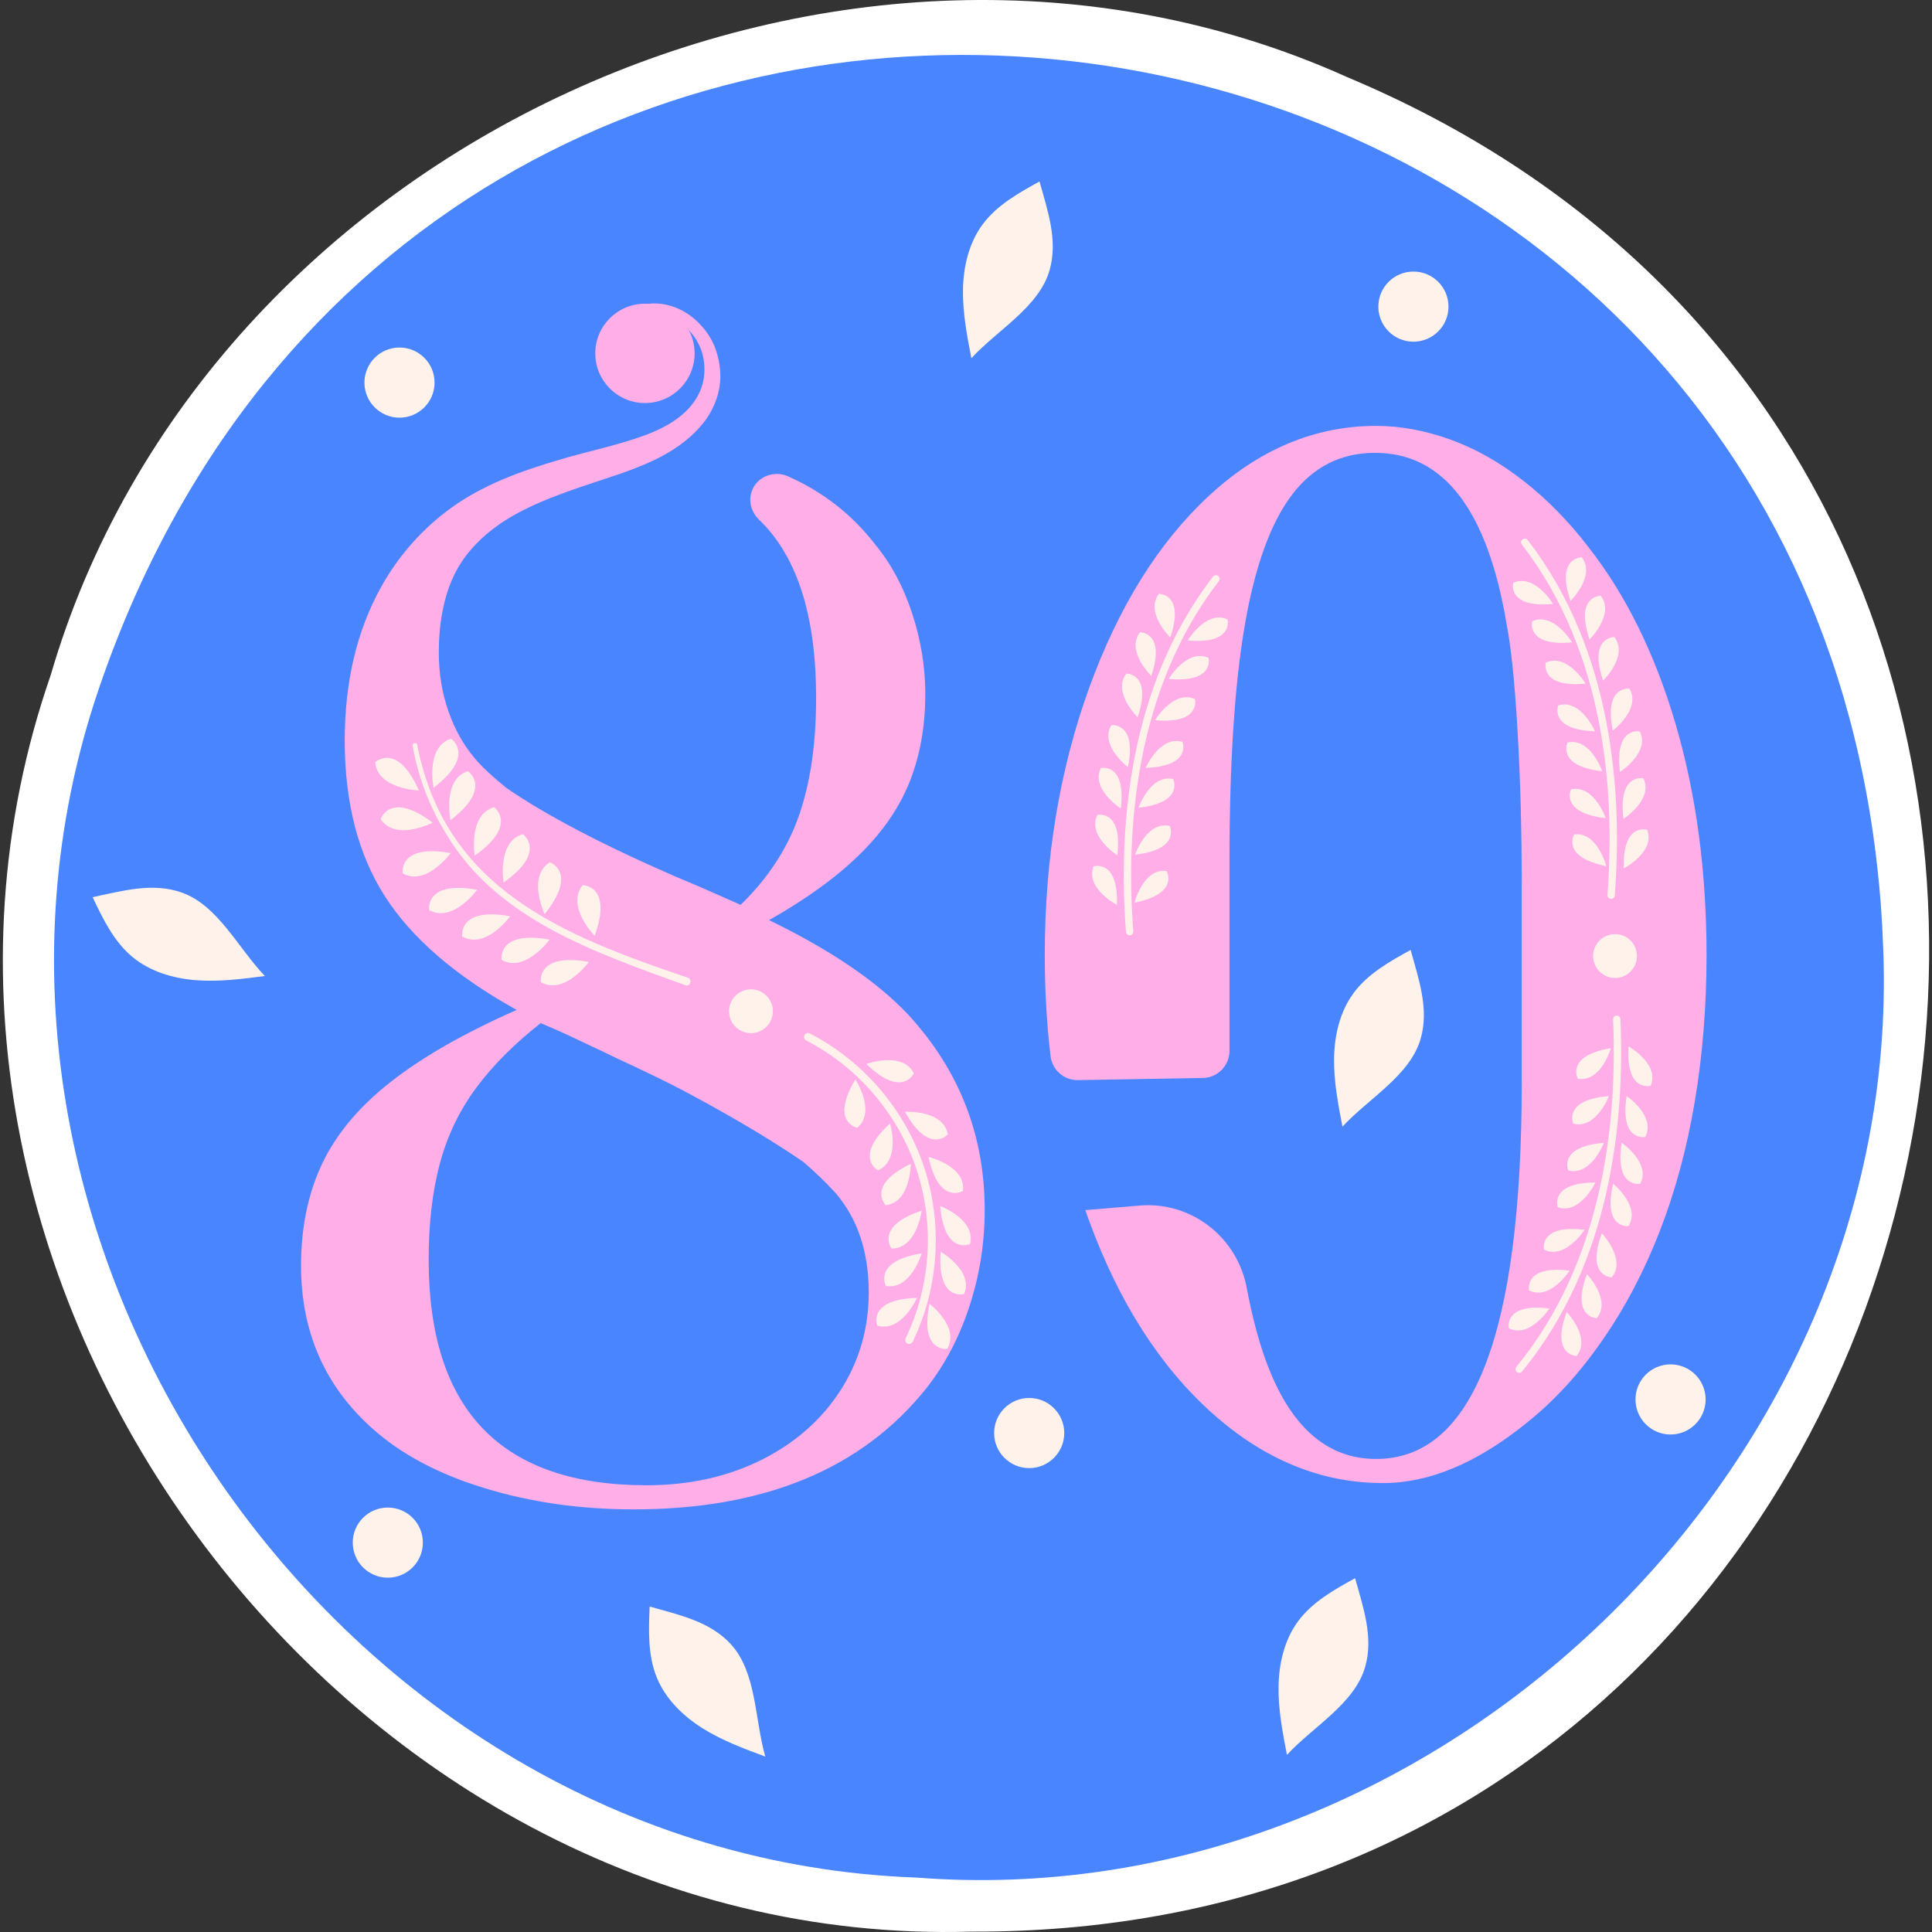 <?xml version="1.0" encoding="UTF-8"?>
<!-- Generator: Adobe Illustrator 26.1.0, SVG Export Plug-In . SVG Version: 6.00 Build 0)  -->
<svg xmlns="http://www.w3.org/2000/svg" xmlns:xlink="http://www.w3.org/1999/xlink" version="1.1" id="Capa_1" x="0px" y="0px" viewBox="0 0 512 512" style="enable-background:new 0 0 512 512;" xml:space="preserve" width="512" height="512">
<rect x="0" y="0" width="512" height="512" fill="#333333" stroke="none"/>
<g>
	<path style="fill:#FFFFFF;" d="M257.383,511.9C89.84,516.854-41.491,337.306,13.428,178.945   C54.353,38.417,223.724-39.654,357.125,20.486C610.814,126.886,532.986,512.982,257.383,511.9z"/>
	<g>
		<path style="fill:#4985FF;" d="M242.918,497.58C88.946,492.098-23.513,327.936,26.234,182.403    c86.255-252.896,443.49-206.198,471.287,47.586c0.372,3.255,0.68,6.544,0.927,9.869c0.282,3.785,0.486,7.615,0.619,11.49    c0.068,1.478,0.114,2.98,0.136,4.481C501.819,391.854,378.146,508.111,242.918,497.58z"/>
		<g>
			<g>
				<path style="fill:#FFAEE7;" d="M240.62,268.822c-8.302-8.78-20.586-17.105-36.804-24.976      c9.986-5.664,18.038-11.51,24.111-17.515c6.096-5.982,10.486-12.442,13.216-19.334c2.707-6.915,4.071-14.626,4.071-23.133      c0-7.097-1.16-14.194-3.48-21.291c-2.32-7.074-5.573-13.147-9.713-18.174c-6.119-7.962-13.853-14.035-23.224-18.175      c-3.708-1.66-8.257,0.114-9.576,3.958c-0.023,0.068-0.045,0.136-0.068,0.205c-0.864,2.616,0.046,5.459,2.025,7.37      c1.092,1.024,2.115,2.161,3.093,3.344c8.007,9.804,12.01,24.384,12.01,43.742c0,12.26-1.524,22.724-4.595,31.436      c-3.071,8.712-8.211,16.537-15.422,23.52c-7.825-3.503-13.602-6.005-17.378-7.552c-19.266-8.393-34.165-16.195-44.651-23.406      c-3.958-3.23-6.779-5.869-8.462-7.939c-2.957-3.48-5.277-7.643-6.961-12.488c-1.683-4.845-2.525-10.031-2.525-15.581      c0-6.916,1.109-14.474,4.207-20.73c2.911-5.878,7.827-10.63,13.308-14.13c6.088-3.887,12.895-6.421,19.683-8.787      c6.611-2.304,13.708-4.273,20.013-7.319c4.455-2.152,8.73-4.954,12.126-8.861c3.412-3.832,5.602-9.174,5.244-14.373      c-0.147-2.565-0.719-5.051-1.759-7.432c-1.065-2.331-2.603-4.383-4.434-6.096c-3.596-3.437-8.848-5.434-13.858-4.434      c-0.58,0.117-0.983,0.666-0.906,1.262c0.081,0.623,0.652,1.063,1.291,0.98c4.184-0.544,8.403,1.363,11.244,4.452      c1.436,1.531,2.596,3.323,3.323,5.242c0.713,1.883,0.983,4.016,0.888,6.054c-0.16,4.091-2.119,7.743-5.09,10.525      c-3.917,3.667-8.711,5.589-13.729,7.223c-6.529,2.126-13.24,3.506-19.798,5.493c-10.017,2.952-19.906,6.514-28.424,12.653      c-7.64,5.507-13.961,12.653-18.547,20.876c-6.483,11.601-9.713,25.203-9.713,40.83c0,16.378,3.526,30.116,10.6,41.194      c7.074,11.1,18.72,21.177,34.962,30.184c-13.762,6.073-24.84,12.397-33.256,18.971c-8.393,6.574-14.489,13.807-18.243,21.678      c-3.753,7.87-5.641,16.901-5.641,27.091c0,17.537,6.278,31.913,18.857,43.15c7.597,6.824,17.538,12.124,29.821,15.854      c12.26,3.753,25.408,5.618,39.465,5.618c34.62,0,60.483-10.714,77.589-32.118c4.959-6.323,8.757-13.58,11.419-21.768      c2.684-8.189,4.026-16.673,4.026-25.454C260.956,300.804,254.177,283.517,240.62,268.822z M222.673,368.566      c-5.05,7.802-12.056,13.921-20.995,18.379c-8.962,4.436-19.062,6.665-30.344,6.665c-38.487,0-57.731-19.926-57.731-59.778      c0-9.69,1.001-18.197,2.98-25.544c1.979-7.347,5.186-14.035,9.645-20.04c4.458-5.983,10.145-11.692,17.06-17.105      c2.775,1.16,5.05,2.161,6.824,2.98c1.774,0.842,3.981,1.888,6.597,3.116c2.616,1.205,4.981,2.343,7.051,3.366      c3.366,1.547,6.665,3.116,9.872,4.663c3.207,1.547,6.597,3.276,10.168,5.209c11.26,6.073,20.972,11.874,29.07,17.424      c3.162,2.707,6.028,5.482,8.621,8.325c5.823,6.824,8.735,15.604,8.735,26.295C230.225,352.075,227.7,360.764,222.673,368.566z"/>
				<path style="fill:#FFAEE7;" d="M184.081,93.648c0,7.27-5.894,13.164-13.164,13.164c-7.27,0-13.164-5.894-13.164-13.164      c0-7.27,5.894-13.164,13.164-13.164C178.187,80.484,184.081,86.378,184.081,93.648z"/>
				<g>
					<path style="fill:#FFF2EB;" d="M110.572,197.407c7.412,38.296,38.677,50.509,71.761,61.718c1.258,0.45,0.59,2.45-0.722,1.962       c-23.369-8.504-49.656-17.241-63.182-39.8c-4.519-7.209-7.604-15.296-9.081-23.664       C109.218,196.854,110.423,196.598,110.572,197.407L110.572,197.407z"/>
					<path style="fill:#FFF2EB;" d="M111.02,209.491c0,0-10.974-0.327-11.585-7.493C99.435,201.998,105.247,196.484,111.02,209.491z       "/>
					<path style="fill:#FFF2EB;" d="M114.9,208.76c0,0-2.221-10.752,4.609-13.005C119.509,195.755,126.219,200.134,114.9,208.76z"/>
					<path style="fill:#FFF2EB;" d="M119.373,217.362c0,0-2.221-10.752,4.609-13.005       C123.982,204.358,130.691,208.737,119.373,217.362z"/>
					<path style="fill:#FFF2EB;" d="M125.81,226.732c0,0-1.798-10.83,5.115-12.814C130.925,213.918,137.458,218.556,125.81,226.732z       "/>
					<path style="fill:#FFF2EB;" d="M133.451,233.875c0,0-1.798-10.831,5.115-12.814       C138.566,221.061,145.099,225.699,133.451,233.875z"/>
					<path style="fill:#FFF2EB;" d="M144.332,242.235c0,0-4.71-9.917,1.39-13.727C145.722,228.508,153.28,231.169,144.332,242.235z"/>
					<path style="fill:#FFF2EB;" d="M157.603,247.996c0,0-7.702-7.824-3.188-13.424       C154.416,234.572,162.428,234.607,157.603,247.996z"/>
					<path style="fill:#FFF2EB;" d="M114.656,218.007c0,0-9.744,5.058-13.768-0.904C100.888,217.103,103.28,209.456,114.656,218.007       z"/>
					<path style="fill:#FFF2EB;" d="M119.43,226.079c0,0-6.436,8.894-12.708,5.374C106.722,231.453,105.426,223.546,119.43,226.079z       "/>
					<path style="fill:#FFF2EB;" d="M126.443,235.805c0,0-6.436,8.895-12.708,5.374       C113.735,241.179,112.439,233.272,126.443,235.805z"/>
					<path style="fill:#FFF2EB;" d="M135.211,242.819c0,0-6.436,8.895-12.708,5.374       C122.503,248.193,121.207,240.286,135.211,242.819z"/>
					<path style="fill:#FFF2EB;" d="M145.643,249.007c0,0-6.436,8.895-12.708,5.374C132.935,254.38,131.639,246.473,145.643,249.007       z"/>
					<path style="fill:#FFF2EB;" d="M156.05,254.928c0,0-6.436,8.895-12.708,5.374C143.342,260.302,142.046,252.395,156.05,254.928z       "/>
				</g>
				<path style="fill:#FFF2EB;" d="M204.814,267.705c0.159,3.203-2.309,5.929-5.513,6.088c-3.204,0.159-5.929-2.309-6.088-5.513      c-0.159-3.203,2.309-5.929,5.513-6.088C201.929,262.033,204.655,264.501,204.814,267.705z"/>
				<g>
					<path style="fill:#FFF2EB;" d="M240.935,356.166c-0.153,0-0.307-0.035-0.453-0.104c-0.519-0.252-0.738-0.877-0.486-1.397       c6.703-13.871,7.75-30.21,2.871-44.823c-4.878-14.616-15.528-27.049-29.218-34.115c-0.514-0.264-0.715-0.893-0.45-1.407       c0.266-0.514,0.897-0.72,1.408-0.449c14.171,7.311,25.194,20.182,30.243,35.309c5.05,15.127,3.966,32.035-2.973,46.396       C241.697,355.949,241.323,356.166,240.935,356.166z"/>
					<path style="fill:#FFF2EB;" d="M246.34,345.513c0,0,8.106,6.201,4.679,11.943C251.019,357.456,243.639,358.464,246.34,345.513z       "/>
					<path style="fill:#FFF2EB;" d="M243.015,343.96c0,0-4.157,9.321-10.536,7.315C232.479,351.275,229.79,344.329,243.015,343.96z"/>
					<path style="fill:#FFF2EB;" d="M249.295,331.726c0,0,8.846,5.09,6.198,11.23C255.493,342.956,248.308,344.919,249.295,331.726z       "/>
					<path style="fill:#FFF2EB;" d="M244.272,332.15c0,0-2.905,9.784-9.491,8.628C234.782,340.778,231.209,334.242,244.272,332.15z"/>
					<g>
						<path style="fill:#FFF2EB;" d="M249.154,319.596c0,0,9.55,3.6,7.925,10.085C257.079,329.681,250.304,332.775,249.154,319.596z        "/>
						<path style="fill:#FFF2EB;" d="M244.265,320.822c0,0-1.292,10.124-7.978,10.044        C236.287,330.866,231.709,324.99,244.265,320.822z"/>
					</g>
					<g>
						<path style="fill:#FFF2EB;" d="M246.062,306.593c0,0,9.928,2.365,9.135,9.004        C255.197,315.597,248.867,319.522,246.062,306.593z"/>
						<path style="fill:#FFF2EB;" d="M241.367,308.428c0,0-0.003,10.206-6.645,10.971        C234.722,319.398,229.438,314.148,241.367,308.428z"/>
					</g>
					<g>
						<path style="fill:#FFF2EB;" d="M239.839,294.634c0,0,10.189-0.591,11.339,5.996        C251.178,300.629,246.244,306.209,239.839,294.634z"/>
						<path style="fill:#FFF2EB;" d="M235.87,297.741c0,0,2.933,9.776-3.209,12.418C232.661,310.159,226.091,306.651,235.87,297.741        z"/>
					</g>
					<g>
						<path style="fill:#FFF2EB;" d="M229.595,281.956c0,0,9.591-3.491,12.582,2.489        C242.177,284.446,239.052,291.207,229.595,281.956z"/>
						<path style="fill:#FFF2EB;" d="M226.684,286.072c0,0,5.615,8.523,0.49,12.817        C227.174,298.889,219.873,297.414,226.684,286.072z"/>
					</g>
				</g>
			</g>
			<g>
				<path style="fill:#FFAEE7;" d="M444.086,191.999c-5.436-18.584-13.147-34.256-23.133-47.017      c-5.254-6.847-11.009-12.715-17.287-17.606c-6.301-4.913-12.761-8.553-19.448-10.941c-6.665-2.388-13.17-3.571-19.516-3.571      c-16.218,0-31.004,6.187-44.356,18.561c-13.352,12.397-23.93,29.389-31.754,50.998c-7.802,21.609-11.715,45.175-11.715,70.719      c0,9.172,0.507,18.083,1.523,26.722c0.432,3.678,3.557,6.442,7.259,6.378l33.095-0.565c3.926-0.067,7.074-3.269,7.073-7.196l0,0      v-50.315c0-25.908,1.342-46.676,4.026-62.303c2.661-15.604,6.824-27.136,12.442-34.62c5.641-7.484,13.011-11.237,22.109-11.237      c18.197,0,29.821,15.172,34.871,45.47c1.183,6.073,2.161,15.468,2.889,28.16c0.751,12.715,1.114,26.545,1.114,41.512v51.657      c0,66.557-12.852,99.835-38.578,99.835c-13.239,0-23.042-8.803-29.366-26.409c-1.933-5.388-3.573-11.679-4.919-18.876      c-2.529-13.518-14.728-23.024-28.432-21.868l-14.348,1.21c0.341,1.069,0.728,2.115,1.114,3.162      c7.916,21.473,18.766,38.373,32.55,50.702c13.807,12.306,28.866,18.47,45.198,18.47c12.26,0,24.907-5.3,37.987-15.877      c7.302-5.8,14.012-13.079,20.085-21.859c6.096-8.758,11.191-18.448,15.286-29.025c4.117-10.577,7.21-22.019,9.28-34.347      c2.07-12.306,3.116-25.249,3.116-38.783C452.252,230.941,449.522,210.56,444.086,191.999z"/>
				<g>
					<path style="fill:#FFF2EB;" d="M402.587,363.824c-0.219,0-0.437-0.074-0.619-0.222c-0.415-0.342-0.474-0.956-0.132-1.37       c23.291-28.276,26.802-65.674,25.645-92.071c-0.023-0.537,0.393-0.99,0.93-1.013c0.553-0.032,0.993,0.391,1.016,0.93       c1.171,26.735-2.405,64.64-26.089,93.39C403.146,363.702,402.867,363.824,402.587,363.824z"/>
					<g>
						<path style="fill:#FFF2EB;" d="M415.193,347.7c0,0,6.581,6.858,2.612,11.655C417.805,359.355,410.869,359.236,415.193,347.7z"/>
						<path style="fill:#FFF2EB;" d="M410.592,346.768c0,0-5.149,7.989-10.735,5.238        C399.858,352.006,398.369,345.232,410.592,346.768z"/>
					</g>
					<g>
						<path style="fill:#FFF2EB;" d="M420.555,337.673c0,0,6.58,6.858,2.612,11.655C423.167,349.329,416.231,349.21,420.555,337.673        z"/>
						<path style="fill:#FFF2EB;" d="M415.954,336.742c0,0-5.149,7.989-10.735,5.238        C405.219,341.98,403.731,335.205,415.954,336.742z"/>
					</g>
					<g>
						<path style="fill:#FFF2EB;" d="M424.512,326.856c0,0,6.58,6.858,2.612,11.655        C427.123,338.512,420.188,338.393,424.512,326.856z"/>
						<path style="fill:#FFF2EB;" d="M419.911,325.925c0,0-5.149,7.989-10.735,5.238        C409.176,331.163,407.687,324.388,419.911,325.925z"/>
					</g>
					<g>
						<path style="fill:#FFF2EB;" d="M427.499,313.72c0,0,7.394,5.972,4.063,11.232C431.562,324.952,424.667,325.71,427.499,313.72z        "/>
						<path style="fill:#FFF2EB;" d="M422.817,313.377c0,0-4.099,8.575-9.987,6.552C412.83,319.929,410.497,313.396,422.817,313.377        z"/>
					</g>
					<g>
						<path style="fill:#FFF2EB;" d="M429.749,302.832c0,0,7.842,5.37,4.936,10.877        C434.685,313.709,427.872,315.008,429.749,302.832z"/>
						<path style="fill:#FFF2EB;" d="M425.055,302.86c0,0-3.41,8.872-9.439,7.319C415.616,310.179,412.775,303.851,425.055,302.86z"/>
					</g>
					<g>
						<path style="fill:#FFF2EB;" d="M431.075,290.443c0,0,7.842,5.37,4.936,10.877C436.011,301.32,429.198,302.619,431.075,290.443        z"/>
						<path style="fill:#FFF2EB;" d="M426.381,290.47c0,0-3.41,8.872-9.439,7.319C416.942,297.789,414.101,291.461,426.381,290.47z"/>
					</g>
					<g>
						<path style="fill:#FFF2EB;" d="M431.59,277.317c0,0,8.283,4.661,5.872,10.402C437.462,287.718,430.789,289.61,431.59,277.317z        "/>
						<path style="fill:#FFF2EB;" d="M426.917,277.756c0,0-2.618,9.137-8.76,8.119C418.156,285.875,414.771,279.821,426.917,277.756        z"/>
					</g>
				</g>
				<g>
					<path style="fill:#FFF2EB;" d="M426.966,238.198c-0.024,0-0.05-0.002-0.075-0.005c-0.536-0.039-0.937-0.507-0.897-1.043       c2.001-26.344-0.309-63.837-22.682-92.841c-0.329-0.426-0.25-1.037,0.176-1.365c0.428-0.326,1.037-0.245,1.365,0.176       c22.752,29.495,25.11,67.495,23.082,94.179C427.896,237.81,427.471,238.198,426.966,238.198z"/>
					<g>
						<path style="fill:#FFF2EB;" d="M416.197,159.259c0,0,6.797-6.643,2.984-11.566        C419.18,147.694,412.245,147.591,416.197,159.259z"/>
						<path style="fill:#FFF2EB;" d="M411.568,160.043c0,0-4.89-8.15-10.561-5.579C401.007,154.464,399.302,161.187,411.568,160.043        z"/>
					</g>
					<g>
						<path style="fill:#FFF2EB;" d="M421.235,169.453c0,0,6.797-6.644,2.984-11.566        C424.219,157.887,417.283,157.784,421.235,169.453z"/>
						<path style="fill:#FFF2EB;" d="M416.606,170.236c0,0-4.89-8.15-10.561-5.579C406.045,164.657,404.34,171.381,416.606,170.236z        "/>
					</g>
					<g>
						<path style="fill:#FFF2EB;" d="M424.843,180.391c0,0,6.797-6.643,2.984-11.566        C427.826,168.825,420.891,168.722,424.843,180.391z"/>
						<path style="fill:#FFF2EB;" d="M420.214,181.175c0,0-4.89-8.15-10.561-5.579C409.653,175.596,407.948,182.319,420.214,181.175        z"/>
					</g>
					<g>
						<path style="fill:#FFF2EB;" d="M427.408,193.616c0,0,7.581-5.732,4.421-11.096        C431.828,182.52,424.961,181.542,427.408,193.616z"/>
						<path style="fill:#FFF2EB;" d="M422.717,193.809c0,0-3.822-8.702-9.772-6.868        C412.945,186.941,410.404,193.395,422.717,193.809z"/>
					</g>
					<g>
						<path style="fill:#FFF2EB;" d="M429.308,204.57c0,0,8.01-5.116,5.282-10.713C434.59,193.857,427.822,192.341,429.308,204.57z"/>
						<path style="fill:#FFF2EB;" d="M424.617,204.393c0,0-3.124-8.976-9.2-7.618C415.417,196.775,412.375,203.009,424.617,204.393z        "/>
					</g>
					<g>
						<path style="fill:#FFF2EB;" d="M430.236,216.996c0,0,8.01-5.116,5.282-10.713C435.518,206.283,428.75,204.766,430.236,216.996        z"/>
						<path style="fill:#FFF2EB;" d="M425.545,216.818c0,0-3.124-8.976-9.2-7.618C416.345,209.201,413.304,215.434,425.545,216.818z        "/>
					</g>
					<g>
						<path style="fill:#FFF2EB;" d="M430.33,230.132c0,0,8.428-4.393,6.202-10.208C436.533,219.924,429.923,217.819,430.33,230.132        z"/>
						<path style="fill:#FFF2EB;" d="M425.673,229.544c0,0-2.323-9.216-8.496-8.396C417.177,221.148,413.6,227.09,425.673,229.544z"/>
					</g>
				</g>
				<g>
					<path style="fill:#FFF2EB;" d="M299.361,247.876c-0.504,0-0.93-0.389-0.969-0.9c-2.028-26.681,0.33-64.681,23.081-94.179       c0.329-0.423,0.94-0.504,1.365-0.176c0.426,0.329,0.504,0.939,0.176,1.365c-22.374,29.009-24.684,66.5-22.681,92.841       c0.04,0.537-0.361,1.004-0.897,1.043C299.411,247.874,299.385,247.876,299.361,247.876z"/>
					<g>
						<path style="fill:#FFF2EB;" d="M310.13,168.939c0,0-6.797-6.643-2.984-11.566C307.146,157.373,314.081,157.27,310.13,168.939z        "/>
						<path style="fill:#FFF2EB;" d="M314.758,169.723c0,0,4.89-8.15,10.561-5.579C325.32,164.144,327.025,170.867,314.758,169.723z        "/>
					</g>
					<g>
						<path style="fill:#FFF2EB;" d="M305.092,179.132c0,0-6.797-6.644-2.984-11.566        C302.108,167.566,309.044,167.463,305.092,179.132z"/>
						<path style="fill:#FFF2EB;" d="M309.72,179.916c0,0,4.89-8.15,10.561-5.579C320.282,174.337,321.987,181.06,309.72,179.916z"/>
					</g>
					<g>
						<path style="fill:#FFF2EB;" d="M301.484,190.07c0,0-6.797-6.643-2.984-11.566C298.5,178.505,305.436,178.402,301.484,190.07z"/>
						<path style="fill:#FFF2EB;" d="M306.112,190.854c0,0,4.89-8.15,10.561-5.579C316.674,185.275,318.379,191.998,306.112,190.854        z"/>
					</g>
					<g>
						<path style="fill:#FFF2EB;" d="M298.919,203.296c0,0-7.582-5.732-4.421-11.096        C294.498,192.199,301.365,191.221,298.919,203.296z"/>
						<path style="fill:#FFF2EB;" d="M303.609,203.489c0,0,3.822-8.702,9.772-6.868C313.382,196.62,315.922,203.074,303.609,203.489        z"/>
					</g>
					<g>
						<path style="fill:#FFF2EB;" d="M297.019,214.25c0,0-8.01-5.116-5.282-10.713C291.736,203.537,298.505,202.02,297.019,214.25z"/>
						<path style="fill:#FFF2EB;" d="M301.709,214.072c0,0,3.124-8.976,9.2-7.618C310.91,206.455,313.951,212.688,301.709,214.072z"/>
					</g>
					<g>
						<path style="fill:#FFF2EB;" d="M296.09,226.675c0,0-8.01-5.116-5.282-10.713C290.808,215.962,297.577,214.445,296.09,226.675z        "/>
						<path style="fill:#FFF2EB;" d="M300.781,226.498c0,0,3.124-8.976,9.2-7.618C309.981,218.88,313.023,225.114,300.781,226.498z"/>
					</g>
					<g>
						<path style="fill:#FFF2EB;" d="M295.996,239.811c0,0-8.428-4.393-6.202-10.208        C289.794,229.603,296.403,227.498,295.996,239.811z"/>
						<path style="fill:#FFF2EB;" d="M300.653,239.223c0,0,2.324-9.216,8.496-8.396C309.149,230.827,312.726,236.77,300.653,239.223        z"/>
					</g>
				</g>
				<path style="fill:#FFF2EB;" d="M433.802,253.071c0.159,3.203-2.309,5.929-5.513,6.088c-3.203,0.159-5.929-2.309-6.088-5.513      c-0.159-3.203,2.309-5.929,5.513-6.088C430.918,247.399,433.644,249.867,433.802,253.071z"/>
			</g>
		</g>
		<g>
			<path style="fill:#FFF2EB;" d="M257.422,94.925c-1.158-6.001-2.321-12.054-2.221-18.165c0.1-6.111,1.558-12.364,5.194-17.276     c3.78-5.106,9.522-8.323,15.087-11.387c2.195,7.868,4.921,15.662,2.666,23.513C275.339,81.397,264.32,87.435,257.422,94.925z"/>
			<path style="fill:#FFF2EB;" d="M341.052,465.065c-1.158-6.001-2.321-12.054-2.221-18.165c0.1-6.111,1.558-12.364,5.194-17.276     c3.78-5.106,9.522-8.323,15.087-11.387c2.195,7.868,4.921,15.662,2.666,23.513C358.969,451.537,347.95,457.576,341.052,465.065z"/>
			<path style="fill:#FFF2EB;" d="M202.808,465.511c-5.73-2.126-11.507-4.275-16.678-7.534c-5.171-3.258-9.758-7.751-12.068-13.41     c-2.401-5.882-2.169-12.459-1.898-18.807c7.864,2.21,15.94,3.927,21.48,9.93C200.549,443.174,199.988,455.727,202.808,465.511z"/>
			<path style="fill:#FFF2EB;" d="M355.765,298.58c-1.158-6.001-2.321-12.054-2.221-18.165c0.1-6.111,1.558-12.364,5.194-17.276     c3.78-5.106,9.522-8.323,15.087-11.387c2.195,7.869,4.921,15.662,2.667,23.513C373.682,285.051,362.663,291.09,355.765,298.58z"/>
			<path style="fill:#FFF2EB;" d="M70.192,258.653c-6.061,0.79-12.173,1.581-18.267,1.108s-12.246-2.31-16.927-6.239     c-4.866-4.084-7.726-10.012-10.445-15.754c7.988-1.711,15.933-3.956,23.632-1.226C57.782,239.943,63.137,251.311,70.192,258.653z     "/>
			<path style="fill:#FFF2EB;" d="M115.164,101.392c0,5.132-4.16,9.292-9.292,9.292s-9.292-4.16-9.292-9.292     c0-5.132,4.16-9.292,9.292-9.292S115.164,96.26,115.164,101.392z"/>
			<path style="fill:#FFF2EB;" d="M383.864,81.259c0,5.132-4.16,9.292-9.292,9.292c-5.132,0-9.292-4.16-9.292-9.292     s4.16-9.292,9.292-9.292C379.704,71.966,383.864,76.127,383.864,81.259z"/>
			<circle style="fill:#FFF2EB;" cx="442.715" cy="370.866" r="9.292"/>
			<path style="fill:#FFF2EB;" d="M112.066,408.809c0,5.132-4.16,9.292-9.292,9.292s-9.292-4.16-9.292-9.292s4.16-9.292,9.292-9.292     S112.066,403.677,112.066,408.809z"/>
			<path style="fill:#FFF2EB;" d="M282.037,379.771c0,5.132-4.16,9.292-9.292,9.292s-9.292-4.16-9.292-9.292     c0-5.132,4.16-9.292,9.292-9.292S282.037,374.639,282.037,379.771z"/>
		</g>
	</g>
</g>















</svg>
